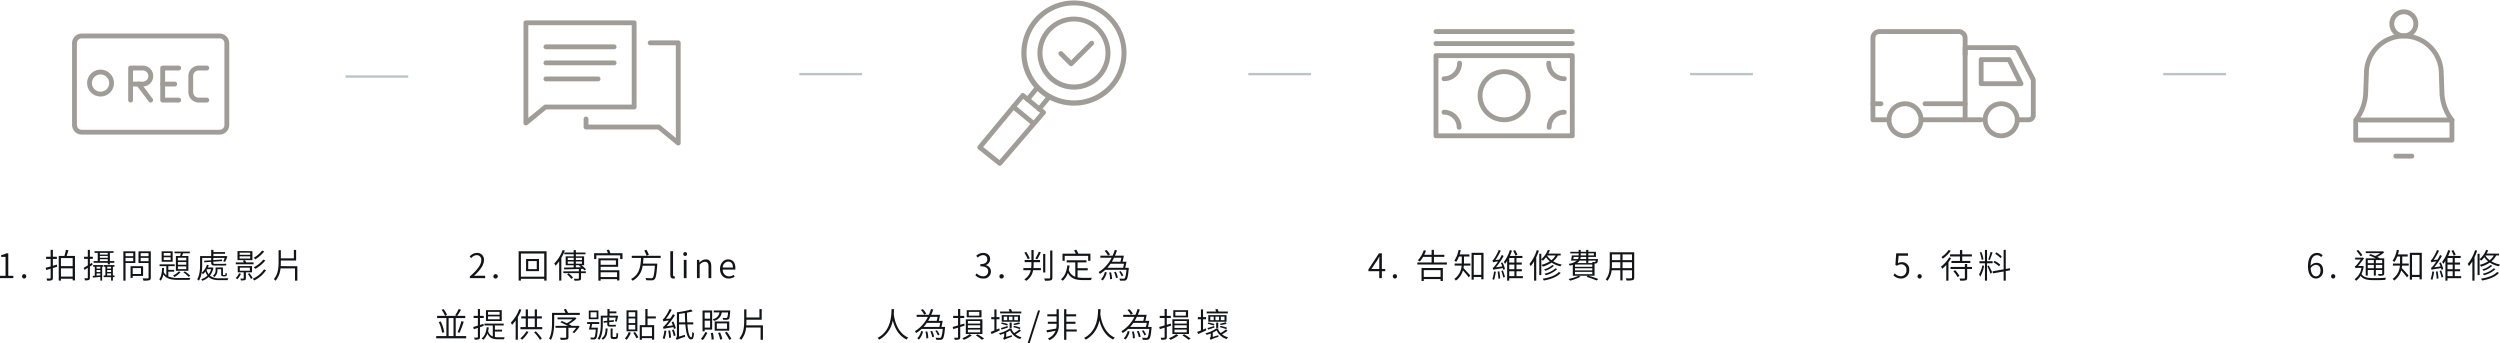 <svg xmlns="http://www.w3.org/2000/svg" xmlns:xlink="http://www.w3.org/1999/xlink" width="1035.62" height="142.195" viewBox="0 0 1035.62 142.195"><defs><clipPath id="a"><rect width="65.603" height="42.352" fill="none" stroke="#a09c97" stroke-width="2"/></clipPath><clipPath id="b"><rect width="65.603" height="52.317" fill="none" stroke="#a09c97" stroke-width="2"/></clipPath><clipPath id="c"><rect width="62.282" height="68.925" fill="none" stroke="#a09c97" stroke-width="2"/></clipPath><clipPath id="d"><rect width="58.96" height="45.673" fill="none" stroke="#a09c97" stroke-width="2"/></clipPath><clipPath id="e"><rect width="68.925" height="45.673" fill="none" stroke="#a09c97" stroke-width="2"/></clipPath><clipPath id="f"><rect width="42.352" height="62.282" fill="none" stroke="#a09c97" stroke-width="2"/></clipPath></defs><g transform="translate(-430.392 -3444.797)"><path d="M61.674,16.182a2.94,2.94,0,0,0,3.22-2.912,2.656,2.656,0,0,0-2.184-2.618V10.6A2.538,2.538,0,0,0,64.544,8.1c0-1.61-1.232-2.534-2.912-2.534a4.1,4.1,0,0,0-2.828,1.2l.63.742A3.118,3.118,0,0,1,61.59,6.494a1.644,1.644,0,0,1,1.792,1.694c0,1.148-.742,2.03-2.884,2.03v.9c2.38,0,3.248.854,3.248,2.114a1.964,1.964,0,0,1-2.142,2,3.449,3.449,0,0,1-2.59-1.19l-.588.742A4.2,4.2,0,0,0,61.674,16.182Zm7.574,0a.912.912,0,1,0-.854-.9A.862.862,0,0,0,69.248,16.182ZM84.718,5.066a16.986,16.986,0,0,1-1.456,2.8,5.849,5.849,0,0,1,.784.392,26.044,26.044,0,0,0,1.512-2.94ZM80.966,7.8a21.851,21.851,0,0,0-1.47-2.66l-.77.294a21.628,21.628,0,0,1,1.428,2.73Zm1.61,1.6h2.66V8.51h-2.66V4.366h-.924V8.51h-2.8v.882h2.8v.574a14.265,14.265,0,0,1-.112,1.89H78.32v.868h3.066a5.776,5.776,0,0,1-2.66,3.766,4.026,4.026,0,0,1,.714.658,6.287,6.287,0,0,0,2.912-4.424h3.22v-.868h-3.08a16.923,16.923,0,0,0,.084-1.89Zm4.83-3.4h-.9v7.672h.9Zm2.016-1.414V15.8c0,.252-.112.336-.364.35s-1.134.014-2.128-.014a5.416,5.416,0,0,1,.336.938,8.583,8.583,0,0,0,2.478-.168c.406-.168.6-.448.6-1.106V4.576Zm6.02,2.212h9.716V8.846h.938V5.892h-5.012a10.937,10.937,0,0,0-.84-1.666l-.91.252a10.9,10.9,0,0,1,.686,1.414H94.532V8.846h.91Zm5.334,5.978h4.214v-.882h-4.214V9.5h3.682v-.9h-8.19v.9h3.556v5.95a4.326,4.326,0,0,1-2.688-2.8c.126-.574.252-1.19.336-1.834l-.938-.1c-.308,2.534-1.078,4.536-2.646,5.754a4.876,4.876,0,0,1,.756.63,7.514,7.514,0,0,0,2.114-3.262c1.274,2.478,3.416,2.982,6.384,2.982h3.206a2.934,2.934,0,0,1,.35-.938c-.63.014-3.052.014-3.514.014a11.9,11.9,0,0,1-2.408-.2Zm13.44-6.538a9.233,9.233,0,0,0-1.442-1.876l-.8.336a9.091,9.091,0,0,1,1.4,1.946Zm-3.01,10.724a7.781,7.781,0,0,0,1.666-3.3l-.77-.252a6.892,6.892,0,0,1-1.624,3.08Zm2.646-3.262a9.233,9.233,0,0,1,.378,2.786l.812-.126a10.265,10.265,0,0,0-.42-2.772Zm2.044-.14a10.712,10.712,0,0,1,.8,2.436l.77-.21a10.037,10.037,0,0,0-.84-2.394Zm3.024-5.992c-.112.574-.252,1.176-.378,1.652h-3.556c.322-.532.63-1.092.9-1.652ZM113.1,11.73a17.227,17.227,0,0,0,1.344-1.68H120c-.112.588-.238,1.19-.364,1.68Zm7.406,0c.182-.728.378-1.708.532-2.52H119.41c.182-.728.378-1.694.546-2.506h-3.682a21.542,21.542,0,0,0,.826-2.17l-.91-.238a19.2,19.2,0,0,1-.9,2.408h-5.068v.854h4.662a14.306,14.306,0,0,1-5.39,5.936,4.635,4.635,0,0,1,.518.77,13.816,13.816,0,0,0,2.254-1.708h8.764c-.224,2.324-.49,3.262-.784,3.57a.7.7,0,0,1-.518.126c-.266,0-.952,0-1.68-.07a2.192,2.192,0,0,1,.28.854,15.536,15.536,0,0,0,1.75.028,1.288,1.288,0,0,0,.924-.364c.434-.448.7-1.61.966-4.564.014-.126.028-.406.028-.406Zm-.784,3.206a7.976,7.976,0,0,0-1.106-1.834l-.644.252a9.06,9.06,0,0,1,1.064,1.89ZM23.706,28.852c-.042,2.1,0,9.016-5.824,11.928a3.213,3.213,0,0,1,.728.714,11.2,11.2,0,0,0,5.614-7.98c.672,2.632,2.142,6.244,5.74,7.938a2.947,2.947,0,0,1,.672-.784c-4.942-2.212-5.8-8.176-6.006-9.8.07-.826.084-1.526.1-2.016ZM38.1,30.728a9.232,9.232,0,0,0-1.442-1.876l-.8.336a9.09,9.09,0,0,1,1.4,1.946Zm-3.01,10.724a7.781,7.781,0,0,0,1.666-3.3l-.77-.252a6.892,6.892,0,0,1-1.624,3.08Zm2.646-3.262a9.233,9.233,0,0,1,.378,2.786l.812-.126a10.264,10.264,0,0,0-.42-2.772Zm2.044-.14a10.712,10.712,0,0,1,.8,2.436l.77-.21a10.038,10.038,0,0,0-.84-2.394ZM42.8,32.058c-.112.574-.252,1.176-.378,1.652H38.868c.322-.532.63-1.092.9-1.652ZM36.978,36.23a17.228,17.228,0,0,0,1.344-1.68H43.88c-.112.588-.238,1.19-.364,1.68Zm7.406,0c.182-.728.378-1.708.532-2.52H43.292c.182-.728.378-1.694.546-2.506H40.156a21.539,21.539,0,0,0,.826-2.17l-.91-.238a19.2,19.2,0,0,1-.9,2.408H34.108v.854H38.77a14.306,14.306,0,0,1-5.39,5.936,4.635,4.635,0,0,1,.518.77,13.816,13.816,0,0,0,2.254-1.708h8.764c-.224,2.324-.49,3.262-.784,3.57a.7.7,0,0,1-.518.126c-.266,0-.952,0-1.68-.07a2.192,2.192,0,0,1,.28.854,15.536,15.536,0,0,0,1.75.028,1.288,1.288,0,0,0,.924-.364c.434-.448.7-1.61.966-4.564.014-.126.028-.406.028-.406ZM43.6,39.436A7.976,7.976,0,0,0,42.494,37.6l-.644.252a9.06,9.06,0,0,1,1.064,1.89Zm16.478-7.882H55.71V30h4.368Zm.91-2.254H54.856v2.954h6.132Zm-.56,5.558H55.346V33.78h5.082Zm0,1.792H55.346V35.544h5.082Zm0,1.806H55.346v-1.12h5.082Zm.924-5.39H54.478v6.1h6.874ZM53.96,35.7l-.126-.868-1.666.5V32.52H53.82v-.868H52.168V28.81h-.91v2.842h-2.03v.868h2.03V35.6c-.84.252-1.624.476-2.24.63l.28.91c.574-.182,1.246-.392,1.96-.6v3.906c0,.2-.084.252-.252.266s-.756,0-1.414-.014a3.775,3.775,0,0,1,.294.84,5.306,5.306,0,0,0,1.82-.154c.336-.154.462-.406.462-.952V36.258Zm2.1,3.514a9.722,9.722,0,0,1-3.038,1.666,7.013,7.013,0,0,1,.63.686,11.932,11.932,0,0,0,3.262-1.834Zm2.576.546a16.88,16.88,0,0,1,2.52,1.792l.9-.49a18.448,18.448,0,0,0-2.73-1.806Zm18.816-9.912H73.6a4.507,4.507,0,0,0-.476-1.064l-.882.168a6.264,6.264,0,0,1,.35.9H68.688v.77h8.764ZM76.066,33.43H74.54V31.988h1.526Zm-2.24,0h-1.5V31.988h1.5Zm-2.212,0H70.186V31.988h1.428Zm5.306-2.086H69.36v2.73h7.56Zm-3.444,5.292v-2.2h-.854v2.2Zm-4.172.7c.784-.252,1.708-.56,2.618-.868l-.126-.63c-1.036.336-2.044.644-2.772.84Zm-.2-2.422c.84.2,1.946.532,2.534.728l.238-.616a20.5,20.5,0,0,0-2.52-.644Zm5.32.518a12.3,12.3,0,0,0,2.492-.5l-.308-.644a23.217,23.217,0,0,1-2.408.63ZM77.1,36.538a21,21,0,0,0-2.646-.77l-.322.546a20.349,20.349,0,0,1,2.674.84Zm-8.764.294-1.148.49v-4.27h1.246V32.17H67.19V28.964h-.882V32.17H65.02v.882h1.288v4.62c-.574.252-1.092.462-1.526.616l.364.882c.994-.434,2.226-.98,3.388-1.526Zm8.344.42A17.471,17.471,0,0,1,74.5,38.764a5.513,5.513,0,0,1-1.064-1.54l.252-.21-.966-.21a11.927,11.927,0,0,1-4.564,2.044,3.035,3.035,0,0,1,.546.658c.6-.182,1.162-.378,1.68-.574v.952a1.1,1.1,0,0,1-.448.966,3.654,3.654,0,0,1,.392.728,16.165,16.165,0,0,1,3.248-1.232,5.376,5.376,0,0,1-.042-.7l-2.324.714V38.568a10.278,10.278,0,0,0,1.61-.9,6.633,6.633,0,0,0,4.172,3.584,3.207,3.207,0,0,1,.56-.756,6.2,6.2,0,0,1-2.492-1.218A16.459,16.459,0,0,0,77.312,37.8Zm3.388,5.74h.84l4.326-13.58H84.4Zm12-12.012H88.246v.868h3.822v2.226H88.456v.868h3.612v.434a7.342,7.342,0,0,1-.168,1.54c-1.512.266-2.968.518-3.99.672l.2.91c.994-.182,2.254-.42,3.542-.686a5.566,5.566,0,0,1-3.192,3.206,3.435,3.435,0,0,1,.658.7,6.5,6.5,0,0,0,3.878-6.342v-6.5h-.924Zm8.358,6.286h-4.3V34.942h3.78v-.854h-3.78V31.862h4.06V30.98h-4.06v-2.1H95.2V41.564h.924V38.148h4.3Zm8.848-8.414c-.042,2.1,0,9.016-5.824,11.928a3.213,3.213,0,0,1,.728.714,11.2,11.2,0,0,0,5.614-7.98c.672,2.632,2.142,6.244,5.74,7.938a2.947,2.947,0,0,1,.672-.784c-4.942-2.212-5.8-8.176-6.006-9.8.07-.826.084-1.526.1-2.016Zm14.392,1.876a9.233,9.233,0,0,0-1.442-1.876l-.8.336a9.091,9.091,0,0,1,1.4,1.946Zm-3.01,10.724a7.781,7.781,0,0,0,1.666-3.3l-.77-.252a6.892,6.892,0,0,1-1.624,3.08ZM123.3,38.19a9.233,9.233,0,0,1,.378,2.786l.812-.126a10.265,10.265,0,0,0-.42-2.772Zm2.044-.14a10.712,10.712,0,0,1,.8,2.436l.77-.21a10.037,10.037,0,0,0-.84-2.394Zm3.024-5.992c-.112.574-.252,1.176-.378,1.652h-3.556c.322-.532.63-1.092.9-1.652Zm-5.824,4.172a17.227,17.227,0,0,0,1.344-1.68h5.558c-.112.588-.238,1.19-.364,1.68Zm7.406,0c.182-.728.378-1.708.532-2.52H128.86c.182-.728.378-1.694.546-2.506h-3.682a21.542,21.542,0,0,0,.826-2.17l-.91-.238a19.2,19.2,0,0,1-.9,2.408h-5.068v.854h4.662a14.306,14.306,0,0,1-5.39,5.936,4.635,4.635,0,0,1,.518.77,13.816,13.816,0,0,0,2.254-1.708h8.764c-.224,2.324-.49,3.262-.784,3.57a.7.7,0,0,1-.518.126c-.266,0-.952,0-1.68-.07a2.192,2.192,0,0,1,.28.854,15.536,15.536,0,0,0,1.75.028,1.288,1.288,0,0,0,.924-.364c.434-.448.7-1.61.966-4.564.014-.126.028-.406.028-.406Zm-.784,3.206a7.976,7.976,0,0,0-1.106-1.834l-.644.252a9.059,9.059,0,0,1,1.064,1.89Zm16.478-7.882h-4.368V30h4.368Zm.91-2.254h-6.132v2.954h6.132ZM146,34.858h-5.082V33.78H146Zm0,1.792h-5.082V35.544H146Zm0,1.806h-5.082v-1.12H146Zm.924-5.39h-6.874v6.1h6.874ZM139.528,35.7l-.126-.868-1.666.5V32.52h1.652v-.868h-1.652V28.81h-.91v2.842H134.8v.868h2.03V35.6c-.84.252-1.624.476-2.24.63l.28.91c.574-.182,1.246-.392,1.96-.6v3.906c0,.2-.084.252-.252.266s-.756,0-1.414-.014a3.775,3.775,0,0,1,.294.84,5.306,5.306,0,0,0,1.82-.154c.336-.154.462-.406.462-.952V36.258Zm2.1,3.514a9.722,9.722,0,0,1-3.038,1.666,7.012,7.012,0,0,1,.63.686,11.932,11.932,0,0,0,3.262-1.834Zm2.576.546a16.88,16.88,0,0,1,2.52,1.792l.9-.49a18.449,18.449,0,0,0-2.73-1.806Zm18.816-9.912h-3.85a4.507,4.507,0,0,0-.476-1.064l-.882.168a6.263,6.263,0,0,1,.35.9h-3.906v.77h8.764Zm-1.386,3.584h-1.526V31.988h1.526Zm-2.24,0h-1.5V31.988h1.5Zm-2.212,0h-1.428V31.988h1.428Zm5.306-2.086h-7.56v2.73h7.56Zm-3.444,5.292v-2.2h-.854v2.2Zm-4.172.7c.784-.252,1.708-.56,2.618-.868l-.126-.63c-1.036.336-2.044.644-2.772.84Zm-.2-2.422c.84.2,1.946.532,2.534.728l.238-.616a20.5,20.5,0,0,0-2.52-.644Zm5.32.518a12.3,12.3,0,0,0,2.492-.5l-.308-.644a23.218,23.218,0,0,1-2.408.63Zm2.674,1.106a21,21,0,0,0-2.646-.77l-.322.546a20.349,20.349,0,0,1,2.674.84Zm-8.764.294-1.148.49v-4.27H154V32.17h-1.246V28.964h-.882V32.17h-1.288v.882h1.288v4.62c-.574.252-1.092.462-1.526.616l.364.882c.994-.434,2.226-.98,3.388-1.526Zm8.344.42a17.471,17.471,0,0,1-2.184,1.512A5.513,5.513,0,0,1,159,37.224l.252-.21-.966-.21a11.927,11.927,0,0,1-4.564,2.044,3.035,3.035,0,0,1,.546.658c.6-.182,1.162-.378,1.68-.574v.952a1.1,1.1,0,0,1-.448.966,3.652,3.652,0,0,1,.392.728,16.166,16.166,0,0,1,3.248-1.232,5.376,5.376,0,0,1-.042-.7l-2.324.714V38.568a10.277,10.277,0,0,0,1.61-.9,6.633,6.633,0,0,0,4.172,3.584,3.207,3.207,0,0,1,.56-.756,6.2,6.2,0,0,1-2.492-1.218A16.46,16.46,0,0,0,162.88,37.8Z" transform="translate(776 3544)" fill="#131417"/><path d="M-62.608,0h5.516V-.952h-2.086v-9.3h-.868a5.878,5.878,0,0,1-2.072.7v.742h1.806V-.952h-2.3Zm10,.182a.862.862,0,0,0,.868-.9.869.869,0,0,0-.868-.924.867.867,0,0,0-.854.924A.859.859,0,0,0-52.612.182Zm13.566-5.768L-40.7-5.11V-7.938h1.638v-.91H-40.7V-11.69h-.938v2.842h-1.876v.91h1.876V-4.83c-.784.224-1.5.406-2.072.546l.252.952,1.82-.546V-.1c0,.21-.084.266-.28.28-.168.014-.756.014-1.442,0a3.739,3.739,0,0,1,.294.868A4.772,4.772,0,0,0-41.188.882c.35-.154.49-.406.49-.966V-4.158l1.764-.546Zm1.68,4.956V-4.06h4.858V-.63ZM-32.508-8.3v3.346h-4.858V-8.3ZM-35-9.184c.238-.7.532-1.582.756-2.366l-1.064-.126a22.276,22.276,0,0,1-.616,2.492h-2.352V1.036h.91V.252h4.858V.938h.952V-9.184ZM-21.238-7.07v-.77h3.276v.77Zm3.276-3.388v.714h-3.276v-.714ZM-21.238-9.17h3.276v.756h-3.276Zm3.276,3.458h.882v-.63h1.82V-7.07h-1.82v-3.388h1.5v-.686H-23.45v.686h1.33V-7.07h-1.708v.728h5.866Zm-6.538-.63c-.294.2-.574.364-.868.546V-7.98h1.218v-.868h-1.218V-11.69h-.868v2.842H-27.79v.868h1.554v2.716c-.644.392-1.232.742-1.694.994l.336.868,1.358-.854v4.1c0,.182-.07.238-.238.238-.14,0-.644,0-1.2-.014a3.223,3.223,0,0,1,.266.868A4.078,4.078,0,0,0-25.8.77c.308-.168.434-.406.434-.924V-4.788c.364-.252.756-.49,1.12-.728Zm3.458,2.408H-22.6V-4.7h1.554Zm-1.554,2.9v-.882h1.554v.77Zm1.554-1.47H-22.6v-.84h1.554ZM-24.01-4.7h.672V-.98l-.882.056.1.728c.9-.1,1.96-.2,3.08-.308v1.54h.742V-4.7h.5v-.7H-24.01Zm5.8,3.612v-.854h1.624v.854ZM-16.59-4.7v.77h-1.624V-4.7ZM-18.214-3.36h1.624v.826h-1.624Zm3.038,2.268h-.672V-4.7h.658v-.7h-4.368v.7h.6v3.612h-.714v.7h3.08V1.036h.742V-.392h.672Zm7.756-9.24v1.26H-10.6v-1.26ZM-10.6-7V-8.372H-7.42V-7Zm4.06.756v-4.844h-4.97V1.064h.91V-6.244Zm2.338,2.1v2.436H-7.644V-4.144ZM-3.332-.91V-4.942H-8.526V-.07h.882V-.91ZM-4.34-7V-8.372h3.276V-7Zm3.276-3.332v1.26H-4.34v-1.26Zm.924-.756h-5.1v4.844h4.172V-.252c0,.28-.1.35-.35.364S-2.59.14-3.528.1a4.3,4.3,0,0,1,.336.952A9.514,9.514,0,0,0-.728.882C-.308.714-.14.406-.14-.238Zm14.7,3.766H11.088V-8.428H14.56Zm0,1.792H11.088V-6.65H14.56Zm0,1.806H11.088V-4.858H14.56ZM10.248-9.142v6.118h5.18V-9.142H12.8c.126-.35.266-.742.406-1.134h2.814v-.714H9.688v.714h2.646c-.1.378-.21.784-.336,1.134Zm3.094,6.748a11.326,11.326,0,0,1,2.17,1.876l.672-.448a10.57,10.57,0,0,0-2.2-1.792ZM11.41-2.758A7.223,7.223,0,0,1,9.072-1.05a5.191,5.191,0,0,1,.63.6,9.658,9.658,0,0,0,2.506-2.058ZM8.064-9.3H5.208V-10.4H8.064Zm0,1.82H5.208V-8.624H8.064ZM8.918-11.1H4.354v4.326H8.918ZM7.126-2.674H9.534V-3.4H7.126V-4.97H9.772v-.742H3.5v.742H6.3v3.808A3.83,3.83,0,0,1,5.208-2.534q.084-.819.126-1.638h-.8C4.466-2.45,4.214-.518,3.36.49a3.535,3.535,0,0,1,.616.588,5.718,5.718,0,0,0,1.064-2.6C6.328.392,8.47.742,11.564.742h4.354a2.8,2.8,0,0,1,.35-.812c-.756.028-4.116.028-4.7.028a11.372,11.372,0,0,1-4.438-.63ZM24.892-3.7a6.523,6.523,0,0,1-1.064,2.114,5.565,5.565,0,0,1-.868-1.806c.056-.1.112-.21.168-.308Zm.448-.728-.154.028h-1.68a9.583,9.583,0,0,0,.364-.952l-.756-.182A7.26,7.26,0,0,1,20.9-2.184a20.886,20.886,0,0,0,.252-3.472v-2.7h3.724v.966l-2.912.2.042.658,2.87-.2v.322c0,.854.266,1.2,1.358,1.2H29.75a8.955,8.955,0,0,0,1.4-.07c-.028-.2-.056-.462-.084-.7a10.3,10.3,0,0,1-1.4.084H26.32c-.476,0-.56-.126-.56-.518V-6.8l3.654-.252L29.372-7.7l-3.612.252v-.91h4.69a8.576,8.576,0,0,1-.588,1.372l.784.252A16.1,16.1,0,0,0,31.6-8.96l-.644-.2-.154.042h-5v-.952h4.816v-.714H25.8v-.91h-.924v2.576H20.272v3.458c0,1.82-.112,4.368-1.2,6.174a3.483,3.483,0,0,1,.728.56,8.9,8.9,0,0,0,1.092-3.262,5.752,5.752,0,0,1,.588.56,6.843,6.843,0,0,0,.994-1.092,7.515,7.515,0,0,0,.854,1.68,6.388,6.388,0,0,1-2.6,1.5,2.287,2.287,0,0,1,.448.658,7.122,7.122,0,0,0,2.66-1.582C24.948.588,26.474.854,28.406.854h3.276a2.774,2.774,0,0,1,.308-.8C31.444.07,28.84.07,28.434.07a6.025,6.025,0,0,1-4.088-1.092A7.566,7.566,0,0,0,25.8-4.27ZM30.674-.742c.476,0,.686-.266.742-1.176a1.851,1.851,0,0,1-.588-.238c-.042.742-.1.882-.266.882h-.588c-.2,0-.224-.028-.224-.308V-4.41H26.7v1.12a2.645,2.645,0,0,1-1.12,2.3,3.112,3.112,0,0,1,.574.56,3.353,3.353,0,0,0,1.316-2.828v-.42h1.54v2.1c0,.658.2.84.854.84ZM45.976-11.4a12.013,12.013,0,0,1-3.5,2.982,3.8,3.8,0,0,1,.686.644,14.12,14.12,0,0,0,3.682-3.276Zm.476,3.738A11.978,11.978,0,0,1,42.49-4.48a3.2,3.2,0,0,1,.658.644,13.971,13.971,0,0,0,4.158-3.458ZM41.034-9.646H36.652v-.9h4.382Zm0,1.54H36.652v-.91h4.382Zm.924-3.08H35.77v3.738h6.188Zm.476,4.676h-3.08a6.013,6.013,0,0,0-.5-.882l-.84.21c.112.2.238.434.35.672H35.07v.77h7.364Zm-6.02,4.494A5.909,5.909,0,0,1,35.028-.028a6.745,6.745,0,0,1,.658.518,7.845,7.845,0,0,0,1.526-2.282Zm.322-2.3h4.158v1.26H36.736ZM41.8-2.38v-2.6H35.868v2.6h2.478V.014c0,.126-.028.182-.2.182-.14.014-.616.014-1.218,0a3.184,3.184,0,0,1,.28.77,4.77,4.77,0,0,0,1.624-.14c.336-.126.42-.336.42-.8V-2.38Zm-1.736.658A12.926,12.926,0,0,1,41.342.336l.714-.392a12.443,12.443,0,0,0-1.344-1.988ZM46.746-3.6A10.993,10.993,0,0,1,42.056.28a4.343,4.343,0,0,1,.644.7,12.083,12.083,0,0,0,4.9-4.256Zm6.93-1.344c.042-.63.056-1.26.056-1.89v-.434H60.06v-4.41h-.938V-8.19h-5.39v-3.374h-.938v4.732c0,2.548-.2,5.194-1.974,7.252a3.253,3.253,0,0,1,.7.686,9.02,9.02,0,0,0,2.072-5.124H59.6V1.064h.966V-4.942Z" transform="translate(493 3560)" fill="#131417"/><path d="M26.022,16h6.342v-.98h-2.94c-.518,0-1.134.028-1.68.084,2.506-2.352,4.13-4.466,4.13-6.538a2.765,2.765,0,0,0-2.94-3,3.893,3.893,0,0,0-2.982,1.5l.672.644a3,3,0,0,1,2.184-1.218,1.87,1.87,0,0,1,1.946,2.114c0,1.778-1.456,3.85-4.732,6.706Zm10.612.182a.912.912,0,1,0-.854-.9A.862.862,0,0,0,36.634,16.182Zm17.108-3.906H50.2V8.93h3.542ZM49.318,8.1v5.012h5.348V8.1Zm-2.142,7.308V5.822h9.66v9.59ZM46.238,4.884V17.036h.938v-.742h9.66v.742h.98V4.884Zm18.256-.532A15.81,15.81,0,0,1,60.98,9.966a4.657,4.657,0,0,1,.546.9,14.567,14.567,0,0,0,1.5-1.848v8.008h.9V7.614A19.807,19.807,0,0,0,65.362,4.6ZM66.3,14.446a11.143,11.143,0,0,1,1.75,1.876l.728-.5A11.014,11.014,0,0,0,66.972,14Zm3.64-3.78h1.54l-.224.126c.294.21.588.462.882.7l-2.2.056Zm-3.346-.616V9.1h2.45v.952Zm0-2.464h2.45V8.51h-2.45Zm5.866,0V8.51H69.94V7.586Zm0,2.464H69.94V9.1h2.52Zm-.378,2.128.784-.028a6.287,6.287,0,0,1,.616.658l.672-.448a12.793,12.793,0,0,0-1.932-1.694h1.134V6.97H69.94V6.13h3.99V5.4H69.94V4.408h-.9V5.4H65.152V6.13h3.892v.84H65.726v3.7h3.318v.9c-1.526.028-2.926.042-4,.056l.084.77c1.624-.028,3.808-.1,6.062-.182v.98H64.76v.756h6.426v2.086c0,.182-.056.224-.28.224-.224.028-.938.028-1.834,0a3.268,3.268,0,0,1,.294.8,8.514,8.514,0,0,0,2.184-.126c.42-.126.532-.364.532-.882v-2.1h2v-.756h-2Zm14.938,1.4v2H80.2v-2ZM86.53,8.65V10.5H80.2V8.65ZM80.2,11.324h7.252v-3.5h-8.19V17.05H80.2v-.63H87.02v.56h.952V12.752H80.2Zm4.046-5.642a9.108,9.108,0,0,0-.616-1.442l-.924.21a9.472,9.472,0,0,1,.5,1.232H77.5V8.118h.924V6.564h9.87V8.118h.966V5.682Zm15.932.644a15.3,15.3,0,0,0-.994-2.086l-.9.35a17.388,17.388,0,0,1,.98,2.142Zm4.9,1.33v-.9H93.1v.9h3.836c-.168,3.234-.532,6.916-4.158,8.708a2.76,2.76,0,0,1,.672.728A8.052,8.052,0,0,0,97.6,10.876h5.082c-.252,3.276-.518,4.648-.924,5.012a.924.924,0,0,1-.658.168c-.364,0-1.344-.014-2.338-.1a2.1,2.1,0,0,1,.322.9,20.3,20.3,0,0,0,2.324.056,1.455,1.455,0,0,0,1.134-.448c.56-.546.826-2.044,1.12-6.02.014-.14.028-.462.028-.462h-5.95c.1-.784.168-1.554.21-2.324Zm5.222,8.526a2.1,2.1,0,0,0,.686-.1l-.168-.882a1.118,1.118,0,0,1-.266.028c-.2,0-.35-.154-.35-.532V4.856H109.07v9.758C109.07,15.622,109.434,16.182,110.3,16.182ZM114.656,16h1.134V8.44h-1.134Zm.574-9.184a.753.753,0,0,0,.784-.8.791.791,0,0,0-1.582,0A.75.75,0,0,0,115.23,6.816ZM120.1,16h1.134V10.47a2.984,2.984,0,0,1,2.156-1.232c1.05,0,1.5.644,1.5,2.1V16h1.148V11.2c0-1.932-.728-2.954-2.31-2.954a3.662,3.662,0,0,0-2.548,1.3h-.042l-.112-1.106H120.1Zm13.146.182a4.413,4.413,0,0,0,2.478-.77l-.42-.756a3.332,3.332,0,0,1-1.918.616,2.613,2.613,0,0,1-2.59-2.8h5.166a3.313,3.313,0,0,0,.056-.686c0-2.184-1.092-3.542-2.982-3.542-1.736,0-3.374,1.526-3.374,3.976C129.664,14.712,131.26,16.182,133.248,16.182Zm-2.464-4.55a2.432,2.432,0,0,1,2.268-2.464c1.232,0,1.96.854,1.96,2.464ZM16.572,31.232a9.672,9.672,0,0,0-1.428-2.408l-.812.322a10.207,10.207,0,0,1,1.4,2.478Zm.658,1.316h2.03V40H17.23ZM20.17,40V32.548h3.948v-.9H20.786a23.313,23.313,0,0,0,1.582-2.534l-.98-.308a16.732,16.732,0,0,1-1.442,2.59l.658.252H12.47v.9h3.836V40H12.092v.938H24.5V40Zm-7.028-5.81a15.286,15.286,0,0,1,1.372,4.438l.9-.224a15.575,15.575,0,0,0-1.442-4.438Zm8.624,4.466a45.8,45.8,0,0,0,1.722-4.578l-.966-.252a30.659,30.659,0,0,1-1.582,4.564Zm16.59-7.476h-4.8V30h4.8Zm0,1.876h-4.8v-1.2h4.8Zm.882-3.78H32.7v4.494h6.538Zm-7.574,5.67-1.442.462V32.52H31.79v-.868H30.222V28.824h-.868v2.828H27.59v.868h1.764v3.164c-.728.224-1.4.42-1.932.588l.252.9c.5-.168,1.078-.336,1.68-.546v3.752c0,.2-.07.252-.252.252-.154.014-.714.014-1.33,0a3.717,3.717,0,0,1,.266.854,4.344,4.344,0,0,0,1.736-.168c.322-.154.448-.392.448-.938V36.328c.518-.182,1.036-.35,1.554-.532ZM36.4,38.12H39.35v-.77H36.4V35.628h3.64v-.784H32.084v.784h3.444v4.564A3.293,3.293,0,0,1,33.6,37.924a14.793,14.793,0,0,0,.266-1.484l-.854-.112c-.224,2.1-.854,3.682-2.114,4.676a5.577,5.577,0,0,1,.7.56A6.326,6.326,0,0,0,33.3,38.932c.9,2,2.38,2.408,4.452,2.408H40.19a2.479,2.479,0,0,1,.28-.84c-.462.014-2.366.014-2.688.014a8.73,8.73,0,0,1-1.386-.1ZM46.5,28.838a15.81,15.81,0,0,1-3.514,5.614,4.667,4.667,0,0,1,.532.91,16.21,16.21,0,0,0,1.484-1.806v7.98h.91V32.142A22.4,22.4,0,0,0,47.372,29.1Zm2.954,9.184a10.18,10.18,0,0,1-2.534,2.926,3.923,3.923,0,0,1,.742.588,13.143,13.143,0,0,0,2.66-3.262Zm3.178.448a16.214,16.214,0,0,1,2.436,3.108l.784-.518a16.838,16.838,0,0,0-2.506-3.01Zm-2.548-5.74h2.828v3.542H50.088Zm3.738,3.542V32.73h2.03v-.9h-2.03v-2.87h-.91v2.87H50.088v-2.87h-.91v2.87H47.33v.9h1.848v3.542h-2.2v.91h9.044v-.91Zm16.87-.49h-2.66l.1-.112c-.294-.182-.7-.378-1.12-.588A14.248,14.248,0,0,0,70.22,32.7l-.6-.448-.21.042H62.352v.784h6.23a12.353,12.353,0,0,1-2.394,1.61c-.714-.336-1.456-.672-2.1-.938l-.546.546c.966.434,2.142,1.008,3.066,1.484h-5.1v.812h4.424V40.43c0,.21-.056.266-.322.28s-1.2.028-2.268-.014a3.572,3.572,0,0,1,.336.882,11.511,11.511,0,0,0,2.562-.14c.476-.154.63-.406.63-.994v-3.85H70.08a15.168,15.168,0,0,1-1.554,1.82l.742.378a24.625,24.625,0,0,0,2.268-2.772l-.658-.294Zm-4-5.39c-.21-.462-.56-1.134-.868-1.652l-.868.266c.21.42.476.952.672,1.386H60.07v3.864c0,2.016-.112,4.83-1.232,6.832a3.379,3.379,0,0,1,.77.518c1.176-2.1,1.358-5.208,1.358-7.35v-3H71.578v-.868Zm11.844,1.932H76.03V30.14h2.506Zm.756-2.9H75.3v3.612h3.99Zm-2.926,7.112c.1-.462.21-1.008.322-1.512h2.94V34.2h-5v.826h1.246c-.154.784-.35,1.666-.532,2.268H78.2c-.182,2.142-.35,3-.6,3.22a.464.464,0,0,1-.434.14c-.21,0-.714,0-1.274-.056a1.8,1.8,0,0,1,.224.784,12.119,12.119,0,0,0,1.372.028,1.011,1.011,0,0,0,.784-.35c.364-.364.56-1.414.77-4.144.014-.112.028-.378.028-.378ZM81.1,32.352h5.376a13.408,13.408,0,0,1-.336,1.526l.714.182c.182-.6.42-1.554.6-2.366l-.574-.154-.154.028H83.9v-.98H86.74V29.8H83.9V28.8h-.882v2.772H80.258V35.11c0,1.806-.126,4.214-1.288,5.964a2.526,2.526,0,0,1,.7.518C80.9,39.73,81.1,37.028,81.1,35.124Zm1.176,4.522c-.084,1.946-.364,3.29-1.694,4.046a2.54,2.54,0,0,1,.546.616c1.5-.91,1.862-2.45,1.96-4.662Zm1.792-1.5c-.28,0-.322-.112-.322-.476v-.63l1.974-.2-.07-.672-1.9.182v-1.12h-.812v1.2l-1.54.168.084.672,1.456-.154v.532c0,.854.2,1.2,1.022,1.2H85.69a3.659,3.659,0,0,0,.868-.07c-.028-.21-.056-.476-.084-.7a5,5,0,0,1-.826.056ZM85.578,40.4a.638.638,0,0,1-.308-.056c-.1-.042-.112-.14-.112-.238V36.874h-.812v3.192c0,.6.056.8.28.966a1.22,1.22,0,0,0,.8.21h.756a1.985,1.985,0,0,0,.728-.126.858.858,0,0,0,.406-.518,8.922,8.922,0,0,0,.14-1.6,1.7,1.7,0,0,1-.7-.378,10.145,10.145,0,0,1-.07,1.414.431.431,0,0,1-.182.308,1.011,1.011,0,0,1-.392.056Zm8.96-8.414H91.78V30.126h2.758Zm0,2.632H91.78V32.73h2.758Zm0,2.66H91.78V35.362h2.758Zm.882-7.938H90.926v8.694H95.42Zm-3.612,9.03a6.887,6.887,0,0,1-1.582,2.646,4.294,4.294,0,0,1,.728.546A8.934,8.934,0,0,0,92.69,38.6Zm1.89.322a10.494,10.494,0,0,1,1.33,2.254l.8-.406a10.582,10.582,0,0,0-1.386-2.184Zm7.77,1.344H97.282v-3.71h4.186Zm1.6-7.322v-.854h-3.43V28.81H98.71v6.678H96.4V41.55h.882v-.672h4.186v.616h.91V35.488H99.634V32.716Zm8.288,4.06A18.654,18.654,0,0,0,110.33,34l-.728.238c.168.42.364.9.518,1.344l-2.576.364a29.885,29.885,0,0,0,3.43-4.564l-.8-.462a20.233,20.233,0,0,1-1.148,1.834l-1.778.168a22.868,22.868,0,0,0,2.38-3.78l-.854-.378a21.2,21.2,0,0,1-2.03,3.57c-.322.406-.588.7-.812.756a8.834,8.834,0,0,1,.28.868,8.228,8.228,0,0,1,2.24-.378,19.694,19.694,0,0,1-1.358,1.708c-.448.5-.8.868-1.078.91.1.238.238.686.294.868.28-.14.686-.224,4.06-.756.084.294.154.532.21.756Zm-4.746.938a15.766,15.766,0,0,1-.686,3.248,3.352,3.352,0,0,1,.77.28,20.516,20.516,0,0,0,.742-3.388Zm1.61.07a24.366,24.366,0,0,1,.35,3l.8-.168a28.008,28.008,0,0,0-.392-2.968Zm1.554-.28A19.284,19.284,0,0,1,110.5,40l.756-.252a20.821,20.821,0,0,0-.756-2.464Zm2.912-3.192V30.826c.8-.1,1.61-.224,2.408-.35.028,1.358.07,2.646.14,3.836Zm5.894.868v-.868h-2.492c-.07-1.2-.112-2.548-.1-4,.868-.168,1.68-.364,2.366-.56l-.672-.742a41.878,41.878,0,0,1-5.866,1.148H111.8v9.688a1.238,1.238,0,0,1-.476,1.05,3.175,3.175,0,0,1,.448.728c.238-.2.63-.378,3.444-1.33a6.687,6.687,0,0,1-.112-.812l-2.422.756V35.18H115.3c.294,3.7.994,6.216,2.352,6.216.826,0,1.12-.616,1.232-2.632a2.042,2.042,0,0,1-.714-.448c-.056,1.54-.168,2.212-.434,2.212-.756,0-1.33-2.058-1.582-5.348Zm6.958-4.928V32.8h-2.24V30.252Zm-2.24,6.244V33.64h2.24V36.5Zm0,.84H126.4V29.412h-3.99v8.652h.882Zm-.714,4.3a15,15,0,0,0,1.848-3.038l-.868-.238a12.684,12.684,0,0,1-1.862,2.87Zm3.276-2.9a17.994,17.994,0,0,1,.308,2.772l.9-.14a17.839,17.839,0,0,0-.35-2.716Zm7.1-8.512a4.859,4.859,0,0,1-.392,2.184.558.558,0,0,1-.434.126c-.21,0-.812-.014-1.442-.07a1.819,1.819,0,0,1,.238.77,12.688,12.688,0,0,0,1.582.028,1.146,1.146,0,0,0,.8-.308c.294-.308.42-1.134.56-3.178.014-.126.014-.378.014-.378h-6.832v.826h2.38a3.333,3.333,0,0,1-2.814,2.8,3.017,3.017,0,0,1,.518.7,4.063,4.063,0,0,0,3.22-3.5ZM132.562,37h-4.228V34.76h4.228Zm.924-3.024h-6.034v3.808h6.034Zm-4.648,4.718a16.131,16.131,0,0,1,.882,2.786l.882-.21a15.185,15.185,0,0,0-.9-2.744Zm2.828-.1a19.648,19.648,0,0,1,1.82,2.982l.868-.392a19.01,19.01,0,0,0-1.862-2.94Zm8.876-3.038c.042-.63.056-1.26.056-1.89v-.434h6.328v-4.41h-.938V32.31H140.6V28.936h-.938v4.732c0,2.548-.2,5.194-1.974,7.252a3.253,3.253,0,0,1,.7.686,9.02,9.02,0,0,0,2.072-5.124h6.006v5.082h.966V35.558Z" transform="translate(599 3544)" fill="#131417"/><g transform="translate(460 3458.45)"><path d="M4.983,7.643a1,1,0,0,1-.8-.4L-.8.6A1,1,0,0,1-.6-.8,1,1,0,0,1,.8-.6L5.783,6.043a1,1,0,0,1-.8,1.6Z" transform="translate(27.819 21.176)" fill="#a09c97"/><g transform="translate(0 0)"><g clip-path="url(#a)"><path d="M14.75,23.037a1,1,0,0,1-1-1V8.75a1,1,0,0,1,1-1h4.983a4.322,4.322,0,1,1,0,8.643H15.75v5.643A1,1,0,0,1,14.75,23.037Zm1-8.643h3.983a2.322,2.322,0,1,0,0-4.643H15.75Z" transform="translate(9.747 5.782)" fill="#a09c97"/><path d="M4.983,1H0A1,1,0,0,1-1,0,1,1,0,0,1,0-1H4.983a1,1,0,0,1,1,1A1,1,0,0,1,4.983,1Z" transform="translate(37.784 21.176)" fill="#a09c97"/><path d="M29.393,23.037H22.75a1,1,0,0,1-1-1V8.75a1,1,0,0,1,1-1h6.643a1,1,0,1,1,0,2H23.75V21.037h5.643a1,1,0,0,1,0,2Z" transform="translate(15.034 5.782)" fill="#a09c97"/><path d="M36.393,23.037H33.072a4.327,4.327,0,0,1-4.322-4.322V12.072A4.327,4.327,0,0,1,33.072,7.75h3.322a1,1,0,0,1,0,2H33.072a2.324,2.324,0,0,0-2.322,2.322v6.643a2.324,2.324,0,0,0,2.322,2.322h3.322a1,1,0,0,1,0,2Z" transform="translate(19.66 5.782)" fill="#a09c97"/><path d="M4.567-1A5.567,5.567,0,1,1-1,4.567,5.574,5.574,0,0,1,4.567-1Zm0,9.135A3.567,3.567,0,1,0,1,4.567,3.571,3.571,0,0,0,4.567,8.135Z" transform="translate(7.474 16.193)" fill="#a09c97"/><path d="M3-1H60.112a4,4,0,0,1,4,4V36.86a4,4,0,0,1-4,4H3a4,4,0,0,1-4-4V3A4,4,0,0,1,3-1ZM60.112,38.86a2,2,0,0,0,2-2V3a2,2,0,0,0-2-2H3A2,2,0,0,0,1,3V36.86a2,2,0,0,0,2,2Z" transform="translate(1.246 1.246)" fill="#a09c97"/></g></g></g><g transform="translate(647 3452.99)"><g transform="translate(0 0)"><g clip-path="url(#b)"><path d="M.75-.25H45.593a1,1,0,0,1,1,1V35.628a1,1,0,0,1-1,1H9.2L1.384,43.044A1,1,0,0,1-.25,42.271V.75A1,1,0,0,1,.75-.25Zm43.843,2H1.75V40.157l6.459-5.3a1,1,0,0,1,.634-.227h35.75Z" transform="translate(0.496 0.496)" fill="#a09c97"/><path d="M53.95,48.271a1,1,0,0,1-.635-.228l-7.8-6.416H15.75a1,1,0,0,1-1-1V37.306a1,1,0,0,1,2,0v2.322H45.871a1,1,0,0,1,.635.228l6.443,5.3V6.75H42.324a1,1,0,0,1,0-2H53.949a1,1,0,0,1,1,1V47.271a1,1,0,0,1-1,1Z" transform="translate(10.408 3.8)" fill="#a09c97"/></g></g><path d="M28.236,1H0A1,1,0,0,1-1,0,1,1,0,0,1,0-1H28.236a1,1,0,0,1,1,1A1,1,0,0,1,28.236,1Z" transform="translate(9.549 11.21)" fill="#a09c97"/><path d="M21.593,1H0A1,1,0,0,1-1,0,1,1,0,0,1,0-1H21.593a1,1,0,0,1,1,1A1,1,0,0,1,21.593,1Z" transform="translate(9.549 24.497)" fill="#a09c97"/><path d="M28.236,1H0A1,1,0,0,1-1,0,1,1,0,0,1,0-1H28.236a1,1,0,0,1,1,1A1,1,0,0,1,28.236,1Z" transform="translate(9.549 17.854)" fill="#a09c97"/></g><g transform="translate(835 3444.797)"><g transform="translate(0 0)" clip-path="url(#c)"><path d="M32.5,43.271a21.781,21.781,0,1,1,16.814-7.935A21.68,21.68,0,0,1,32.5,43.271ZM32.522,1.75a19.672,19.672,0,1,0,6.549,1.116A19.7,19.7,0,0,0,32.522,1.75Z" transform="translate(7.765 0.495)" fill="#a09c97"/><path d="M29.858,33.985A15.118,15.118,0,1,1,41.54,28.473,15.059,15.059,0,0,1,29.858,33.985ZM29.875,5.75a13.056,13.056,0,1,0,4.347.74A13.083,13.083,0,0,0,29.875,5.75Z" transform="translate(10.408 3.139)" fill="#a09c97"/><path d="M25.231,20.3a1,1,0,0,1-.707-.293l-4.26-4.26a1,1,0,0,1,1.414-1.414l3.553,3.553,7.813-7.813a1,1,0,1,1,1.414,1.414l-8.52,8.52A1,1,0,0,1,25.231,20.3Z" transform="translate(13.859 7.123)" fill="#a09c97"/><path d="M9.054,52.947a1,1,0,0,1-.624-.219l-8.3-6.643a1,1,0,0,1-.145-1.42l17.846-21.5a1,1,0,0,1,1.4-.134l8.57,7.05a1,1,0,0,1,.123,1.424L9.813,52.6A1,1,0,0,1,9.054,52.947ZM2.17,45.159l6.755,5.4L25.742,30.98l-7.012-5.769Z" transform="translate(0.496 15.732)" fill="#a09c97"/><path d="M8.118,7.68a1,1,0,0,1-.635-.228L-.635.772A1,1,0,0,1-.772-.635,1,1,0,0,1,.635-.772l8.118,6.68A1,1,0,0,1,8.118,7.68Z" transform="translate(15.173 44.258)" fill="#a09c97"/><path d="M0,5.65a1,1,0,0,1-.635-.228A1,1,0,0,1-.772,4.015L3.054-.635A1,1,0,0,1,4.462-.772,1,1,0,0,1,4.6.635L.772,5.286A1,1,0,0,1,0,5.65Z" transform="translate(21.065 36.555)" fill="#a09c97"/><path d="M0,5.627A1,1,0,0,1-.635,5.4,1,1,0,0,1-.772,3.992L3.036-.635A1,1,0,0,1,4.444-.772,1,1,0,0,1,4.58.635L.772,5.263A1,1,0,0,1,0,5.627Z" transform="translate(25.883 40.543)" fill="#a09c97"/></g></g><path d="M26,.5H0v-1H26Z" transform="translate(573.5 3476.5)" fill="#bdc4c9"/><path d="M26,.5H0v-1H26Z" transform="translate(761.5 3475.5)" fill="#bdc4c9"/><path d="M26,.5H0v-1H26Z" transform="translate(947.5 3475.5)" fill="#bdc4c9"/><path d="M-54.53-3.766l2.478-3.668c.28-.49.56-.994.812-1.484h.07c-.042.5-.084,1.316-.084,1.82v3.332ZM-51.254,0h1.078V-2.856h1.4v-.91h-1.4v-6.482h-1.218L-55.748-3.6v.742h4.494Zm6.482.182a.862.862,0,0,0,.868-.9.869.869,0,0,0-.868-.924.867.867,0,0,0-.854.924A.859.859,0,0,0-44.772.182ZM-25.858-3.3V-.476h-6.958V-3.3ZM-33.74,1.2h.924V.392h6.958v.8h.952V-4.172H-33.74ZM-28.6-6.482v-2.31h4.312V-9.66H-28.6V-11.7h-.966V-9.66h-3.038c.252-.532.5-1.092.714-1.68l-.924-.21A11.365,11.365,0,0,1-35.28-7.364c.238.126.658.378.84.5a11.987,11.987,0,0,0,1.358-1.932h3.514v2.31H-35.49v.868h12.264v-.868Zm12.446-2.464H-13.9v-.868h-4.06a15.454,15.454,0,0,0,.462-1.722l-.9-.168A11.8,11.8,0,0,1-20.16-7.21a4.29,4.29,0,0,1,.756.532,10.1,10.1,0,0,0,1.162-2.268h1.162v2.38c0,.154,0,.336-.014.518H-20.02v.882h2.884A7.24,7.24,0,0,1-20.16.336a2.647,2.647,0,0,1,.63.686,7.411,7.411,0,0,0,2.94-4.228c.77.868,1.946,2.254,2.408,2.912l.616-.784c-.42-.5-2.156-2.45-2.8-3.08.07-.336.112-.686.154-1.008h2.73v-.882H-16.17c.014-.182.014-.35.014-.5Zm4.046,7.6V-9.6H-9v8.26Zm-.91-9.142V.658h.91V-.462H-9v.98h.938v-11Zm19,.8a16.417,16.417,0,0,0-.966-1.918l-.784.322A14.592,14.592,0,0,1,5.166-9.31ZM-3.71-2.772A15.482,15.482,0,0,1-4.4.448a6.444,6.444,0,0,1,.728.266,22.229,22.229,0,0,0,.714-3.36Zm1.484.084A27.193,27.193,0,0,1-1.876.294l.728-.168a27.112,27.112,0,0,0-.378-2.954Zm1.54-.28a21.237,21.237,0,0,1,.8,2.716l.7-.224a23.483,23.483,0,0,0-.854-2.7Zm-.168-3.29A10.817,10.817,0,0,1-.294-4.83l-2.618.35A26.974,26.974,0,0,0,.266-9.17L-.49-9.59c-.322.658-.686,1.316-1.064,1.932L-3.122-7.5A23.878,23.878,0,0,0-.938-11.34l-.812-.336A19.956,19.956,0,0,1-3.612-8.12c-.294.42-.532.714-.756.756.084.238.224.63.266.826a7.4,7.4,0,0,1,2.044-.336A17.917,17.917,0,0,1-3.276-5.18c-.406.532-.728.882-1.008.938A6.4,6.4,0,0,1-4-3.416c.252-.126.672-.238,3.934-.728.07.252.126.49.168.7l.728-.28A12.652,12.652,0,0,0-.182-6.482ZM2.59-2.842H4.732V-.826H2.59ZM4.732-6.454H2.59V-8.316H4.732Zm0,2.758H2.59V-5.6H4.732ZM8.246-.826H5.586V-2.842H7.812V-3.7H5.586V-5.6h2.2v-.854h-2.2V-8.316H8.05V-9.17H2.856a19.649,19.649,0,0,0,.868-2.184l-.882-.252A14.957,14.957,0,0,1,.35-6.692a6.787,6.787,0,0,1,.49.8,10.685,10.685,0,0,0,.882-1.232v8.19H2.59V.042H8.246ZM14-11.606A16.6,16.6,0,0,1,10.962-5.88a5.615,5.615,0,0,1,.5.938A16.465,16.465,0,0,0,12.88-6.958V1.05h.9v-9.7a21.489,21.489,0,0,0,1.078-2.716Zm4.312,2.24h3.444a6.623,6.623,0,0,1-1.68,1.96,6.722,6.722,0,0,1-1.792-1.918Zm5.586,0v-.784h-5.11a12.892,12.892,0,0,0,.644-1.33l-.84-.224a10.007,10.007,0,0,1-2.716,3.878v-2.24h-.84V-1.26h.84v-6.5c.21.14.546.406.686.518a10.709,10.709,0,0,0,1.274-1.428,7.793,7.793,0,0,0,1.582,1.722,11.87,11.87,0,0,1-3.486,1.456,4.2,4.2,0,0,1,.574.742,13.815,13.815,0,0,0,3.612-1.68,11.178,11.178,0,0,0,3.7,1.54,3.915,3.915,0,0,1,.518-.742,10.637,10.637,0,0,1-3.556-1.316,7.37,7.37,0,0,0,1.96-2.422Zm-2.142,5.32A9.974,9.974,0,0,1,17.192-1.82a4.052,4.052,0,0,1,.5.616A10.472,10.472,0,0,0,22.47-3.738ZM20.426-5.4A8.882,8.882,0,0,1,17-3.6a4.008,4.008,0,0,1,.532.56A9.275,9.275,0,0,0,21.14-5.11ZM23.1-2.52C21.84-1.092,19.278-.182,16.436.238a4.088,4.088,0,0,1,.49.756c2.968-.518,5.6-1.526,6.986-3.178ZM31.29-.952A18.141,18.141,0,0,1,27.16.35c.182.168.518.518.672.7a21.188,21.188,0,0,0,4.3-1.624ZM29.834-2.576H37v.952H29.834Zm4.634-4.676v.966h.882v-.966h3.066a1.039,1.039,0,0,1-.168.532.407.407,0,0,1-.308.084c-.154,0-.56-.014-1.008-.056a1.307,1.307,0,0,1,.168.462H30.66a3.459,3.459,0,0,0,1.078-1.022Zm-3.15-1.526a2.432,2.432,0,0,1-.238.882H29.134c.042-.28.1-.574.14-.882Zm.882-1.47h2.268v.84H32.2Zm5.446,0v.84h-2.3v-.84ZM34.468-7.9H32.032a4.465,4.465,0,0,0,.154-.882h2.282ZM37-4.69H29.834v-.924H37Zm0,1.512H29.834v-.91H37ZM37.94-.994v-5.04H38.3a.877.877,0,0,0,.644-.238c.21-.182.294-.574.392-1.3,0-.112.014-.322.014-.322h-4v-.882H38.5v-2.114H35.35v-.8h-.882v.8H32.2v-.8h-.854v.8H27.888v.644h3.458v.84H28.532c-.084.7-.224,1.554-.35,2.156H30.59A6.918,6.918,0,0,1,27.2-5.894a2.713,2.713,0,0,1,.434.728c.476-.1.91-.21,1.288-.308v4.48h6.2l-.5.49A35.393,35.393,0,0,1,38.78.98l.714-.588A35.829,35.829,0,0,0,35.378-.994ZM49.532-4.13V-6.58h3.906v2.45Zm-4.452,0c.042-.532.056-1.036.056-1.526V-6.58h3.472v2.45Zm3.528-5.684v2.366H45.136V-9.814Zm4.83,2.366H49.532V-9.814h3.906Zm.924-3.248H44.226v5.04c0,1.974-.154,4.438-1.694,6.174a2.7,2.7,0,0,1,.7.616A8.016,8.016,0,0,0,45-3.248h3.612V.938h.924V-3.248h3.906V-.266c0,.266-.1.35-.364.364s-1.232.028-2.24-.014a3.016,3.016,0,0,1,.322.9,9.134,9.134,0,0,0,2.59-.154c.434-.154.616-.448.616-1.092Z" transform="translate(1053 3560)" fill="#131417"/><path d="M-21.028.182a3.306,3.306,0,0,0,3.3-3.5A2.92,2.92,0,0,0-20.79-6.594a3.083,3.083,0,0,0-1.6.434l.28-3.108h3.892v-.98h-4.9l-.322,4.76.63.392a2.856,2.856,0,0,1,1.736-.616,2.154,2.154,0,0,1,2.2,2.422A2.317,2.317,0,0,1-21.126-.77a3.392,3.392,0,0,1-2.562-1.162l-.574.756A4.292,4.292,0,0,0-21.028.182Zm7.616,0a.862.862,0,0,0,.868-.9.869.869,0,0,0-.868-.924.867.867,0,0,0-.854.924A.859.859,0,0,0-13.412.182ZM-.8-9.842v.868H3.3v1.862H-.224v.854H7.6v-.854H4.242V-8.974h4v-.868h-4V-11.62H3.3v1.778Zm-.588-1.82a10.8,10.8,0,0,1-2.954,2.9,3.887,3.887,0,0,1,.49.756A13.7,13.7,0,0,0-.5-11.326Zm.224,3.08A12.762,12.762,0,0,1-4.55-4.76a5.314,5.314,0,0,1,.5.9,14.832,14.832,0,0,0,1.68-1.6V1.05h.9v-7.6A12.9,12.9,0,0,0-.35-8.274ZM.56-2.87A12.609,12.609,0,0,1,2.3-.434l.8-.476A14.143,14.143,0,0,0,1.316-3.29ZM8.288-4.634h-2V-5.852H5.334v1.218H-.6v.868H5.334V-.084c0,.2-.056.252-.28.266C4.8.2,4,.2,3.094.168a4.48,4.48,0,0,1,.322.882,8.571,8.571,0,0,0,2.3-.14c.434-.154.574-.406.574-.994V-3.766h2ZM20.594-8.946a10.291,10.291,0,0,0-2.212-1.722l-.462.63a11.035,11.035,0,0,1,2.2,1.792ZM19.978-5.6a10.2,10.2,0,0,0-2.366-1.568l-.434.644a10.568,10.568,0,0,1,2.338,1.666Zm-3.99-5.236a23.219,23.219,0,0,1-.966,3.122l.616.21A32.344,32.344,0,0,0,16.8-10.626ZM13.034-7.742a12.6,12.6,0,0,0-.84-3.038l-.7.154a13.014,13.014,0,0,1,.8,3.08ZM12.6-5.292a11.415,11.415,0,0,1-1.386,3.724,7.169,7.169,0,0,1,.476.994,12.956,12.956,0,0,0,1.6-4.494Zm4.228-.854v-.868h-2.31v-4.662H13.65v4.662H11.382v.868H13.65v7.2h.868v-7.2ZM14.658-4.9c.294.588,1.078,2.408,1.316,3.15l.686-.686c-.224-.49-1.218-2.408-1.484-2.828Zm9.436,1.666-.126-.854-1.694.308v-7.91h-.882v8.05l-4.578.826.154.868,4.424-.8V1.05h.882V-2.912Z" transform="translate(1239 3560)" fill="#131417"/><path d="M-36.274-5.488c1.316,0,1.932.938,1.932,2.352s-.784,2.408-1.806,2.408c-1.358,0-2.142-1.232-2.282-3.4A2.789,2.789,0,0,1-36.274-5.488Zm.126,5.67a3.061,3.061,0,0,0,2.884-3.318c0-2.128-1.092-3.206-2.828-3.206A3.246,3.246,0,0,0-38.458-5.1c.056-3.276,1.274-4.382,2.716-4.382a2.215,2.215,0,0,1,1.652.784l.644-.714a3.1,3.1,0,0,0-2.338-1.022c-1.96,0-3.752,1.512-3.752,5.558C-39.536-1.526-38.122.182-36.148.182Zm7.056,0a.862.862,0,0,0,.868-.9.869.869,0,0,0-.868-.924.867.867,0,0,0-.854.924A.859.859,0,0,0-29.092.182ZM-12.25-7.462v1.3h-2.52v-1.3Zm3.458,1.3h-2.632v-1.3h2.632Zm-2.632,2.072V-5.446h2.632v1.358Zm-3.346,0V-5.446h2.52v1.358Zm0,.728h2.52v2.324h.826V-3.36h2.632v1.414c0,.182-.056.238-.252.238-.168,0-.77.014-1.484-.014a3.736,3.736,0,0,1,.266.756,6.63,6.63,0,0,0,1.876-.14c.336-.14.434-.35.434-.826V-8.2H-9.73a11.3,11.3,0,0,0-1.106-.574,12.448,12.448,0,0,0,2.9-1.932l-.574-.434-.182.042H-15.61v.742h6.02a11.228,11.228,0,0,1-2.1,1.19c-.672-.294-1.372-.574-1.988-.8l-.588.546c.9.322,1.932.8,2.814,1.218H-15.61v7.168h.84Zm-2.212-6.174a20.714,20.714,0,0,0-1.778-2.142l-.686.406A21.122,21.122,0,0,1-17.7-9.03Zm.084,4.508-.168.014H-18.76c.8-.938,1.89-2.408,2.492-3.234l-.63-.294-.168.07h-2.926v.77h2.338c-.616.854-1.512,2.044-1.834,2.38a1.362,1.362,0,0,1-.672.406,5.916,5.916,0,0,1,.35.868,1.535,1.535,0,0,1,.826-.2h1.6A6.92,6.92,0,0,1-20.23.448a3.089,3.089,0,0,1,.616.658A6.591,6.591,0,0,0-17.738-.966c1.092,1.54,2.87,1.82,5.7,1.82,1.526,0,3.248-.028,4.522-.112a3.1,3.1,0,0,1,.322-.9c-1.386.112-3.374.182-4.83.182-2.6-.014-4.4-.224-5.334-1.708a12.654,12.654,0,0,0,.924-3.164ZM-.476-8.946H1.778v-.868h-4.06a15.455,15.455,0,0,0,.462-1.722l-.9-.168A11.8,11.8,0,0,1-4.48-7.21a4.29,4.29,0,0,1,.756.532A10.1,10.1,0,0,0-2.562-8.946H-1.4v2.38c0,.154,0,.336-.014.518H-4.34v.882h2.884A7.24,7.24,0,0,1-4.48.336a2.647,2.647,0,0,1,.63.686A7.411,7.411,0,0,0-.91-3.206C-.14-2.338,1.036-.952,1.5-.294l.616-.784c-.42-.5-2.156-2.45-2.8-3.08.07-.336.112-.686.154-1.008H2.2v-.882H-.49c.014-.182.014-.35.014-.5Zm4.046,7.6V-9.6H6.678v8.26Zm-.91-9.142V.658h.91V-.462H6.678v.98h.938v-11Zm19,.8a16.417,16.417,0,0,0-.966-1.918l-.784.322a14.592,14.592,0,0,1,.938,1.974ZM11.97-2.772a15.482,15.482,0,0,1-.686,3.22,6.444,6.444,0,0,1,.728.266,22.229,22.229,0,0,0,.714-3.36Zm1.484.084A27.193,27.193,0,0,1,13.8.294l.728-.168a27.111,27.111,0,0,0-.378-2.954Zm1.54-.28a21.237,21.237,0,0,1,.8,2.716l.7-.224a23.483,23.483,0,0,0-.854-2.7Zm-.168-3.29a10.817,10.817,0,0,1,.56,1.428l-2.618.35a26.974,26.974,0,0,0,3.178-4.69l-.756-.42c-.322.658-.686,1.316-1.064,1.932L12.558-7.5a23.878,23.878,0,0,0,2.184-3.836l-.812-.336A19.956,19.956,0,0,1,12.068-8.12c-.294.42-.532.714-.756.756.084.238.224.63.266.826a7.4,7.4,0,0,1,2.044-.336A17.917,17.917,0,0,1,12.4-5.18c-.406.532-.728.882-1.008.938a6.4,6.4,0,0,1,.28.826c.252-.126.672-.238,3.934-.728.07.252.126.49.168.7l.728-.28A12.652,12.652,0,0,0,15.5-6.482ZM18.27-2.842h2.142V-.826H18.27Zm2.142-3.612H18.27V-8.316h2.142Zm0,2.758H18.27V-5.6h2.142Zm3.514,2.87h-2.66V-2.842h2.226V-3.7H21.266V-5.6h2.2v-.854h-2.2V-8.316H23.73V-9.17H18.536a19.649,19.649,0,0,0,.868-2.184l-.882-.252A14.957,14.957,0,0,1,16.03-6.692a6.787,6.787,0,0,1,.49.8A10.685,10.685,0,0,0,17.4-7.126v8.19h.868V.042h5.656Zm5.754-10.78A16.6,16.6,0,0,1,26.642-5.88a5.615,5.615,0,0,1,.5.938A16.465,16.465,0,0,0,28.56-6.958V1.05h.9v-9.7a21.489,21.489,0,0,0,1.078-2.716Zm4.312,2.24h3.444a6.623,6.623,0,0,1-1.68,1.96,6.722,6.722,0,0,1-1.792-1.918Zm5.586,0v-.784h-5.11a12.891,12.891,0,0,0,.644-1.33l-.84-.224a10.007,10.007,0,0,1-2.716,3.878v-2.24h-.84V-1.26h.84v-6.5c.21.14.546.406.686.518a10.709,10.709,0,0,0,1.274-1.428A7.793,7.793,0,0,0,35.1-6.944a11.87,11.87,0,0,1-3.486,1.456,4.2,4.2,0,0,1,.574.742A13.815,13.815,0,0,0,35.8-6.426a11.178,11.178,0,0,0,3.7,1.54,3.915,3.915,0,0,1,.518-.742,10.637,10.637,0,0,1-3.556-1.316,7.37,7.37,0,0,0,1.96-2.422Zm-2.142,5.32A9.974,9.974,0,0,1,32.872-1.82a4.052,4.052,0,0,1,.5.616A10.472,10.472,0,0,0,38.15-3.738ZM36.106-5.4A8.882,8.882,0,0,1,32.676-3.6a4.008,4.008,0,0,1,.532.56A9.275,9.275,0,0,0,36.82-5.11ZM38.78-2.52C37.52-1.092,34.958-.182,32.116.238a4.088,4.088,0,0,1,.49.756c2.968-.518,5.6-1.526,6.986-3.178Z" transform="translate(1426 3560)" fill="#131417"/><g transform="translate(1024 3456.63)"><g transform="translate(0 0)" clip-path="url(#d)"><path d="M0-1H56.469a1,1,0,0,1,1,1V33.217a1,1,0,0,1-1,1H0a1,1,0,0,1-1-1V0A1,1,0,0,1,0-1ZM55.469,1H1V32.217H55.469Z" transform="translate(1.246 11.211)" fill="#a09c97"/><path d="M56.469,1H0A1,1,0,0,1-1,0,1,1,0,0,1,0-1H56.469a1,1,0,0,1,1,1A1,1,0,0,1,56.469,1Z" transform="translate(1.246 6.228)" fill="#a09c97"/><path d="M56.469,1H0A1,1,0,0,1-1,0,1,1,0,0,1,0-1H56.469a1,1,0,0,1,1,1A1,1,0,0,1,56.469,1Z" transform="translate(1.246 1.246)" fill="#a09c97"/><path d="M9.965-1A10.965,10.965,0,0,1,20.93,9.965,10.965,10.965,0,0,1,9.965,20.93,10.965,10.965,0,0,1-1,9.965,10.965,10.965,0,0,1,9.965-1Zm0,19.93A8.965,8.965,0,1,0,1,9.965,8.975,8.975,0,0,0,9.965,18.93Z" transform="translate(19.515 17.854)" fill="#a09c97"/><path d="M35.317,16.086a7.459,7.459,0,0,1-7.451-7.451,1,1,0,0,1,2,0,5.457,5.457,0,0,0,5.451,5.451,1,1,0,0,1,0,2Z" transform="translate(19.076 5.706)" fill="#a09c97"/><path d="M9.008,28.126a1,1,0,0,1-1-1,5.265,5.265,0,0,0-5.258-5.26,1,1,0,0,1,0-2,7.267,7.267,0,0,1,7.258,7.26A1,1,0,0,1,9.008,28.126Z" transform="translate(1.817 13.789)" fill="#a09c97"/><path d="M2.75,16.086a1,1,0,1,1,0-2A5.457,5.457,0,0,0,8.2,8.635a1,1,0,0,1,2,0A7.459,7.459,0,0,1,2.75,16.086Z" transform="translate(1.817 5.706)" fill="#a09c97"/><path d="M28.982,28.126a1,1,0,0,1-1-1,7.267,7.267,0,0,1,7.258-7.26,1,1,0,0,1,0,2,5.265,5.265,0,0,0-5.258,5.26A1,1,0,0,1,28.982,28.126Z" transform="translate(19.153 13.789)" fill="#a09c97"/></g></g><g transform="translate(1205 3456.629)"><g transform="translate(0 0)" clip-path="url(#e)"><path d="M50.136,35.645H45.341a1,1,0,0,1,0-2h4.795a.849.849,0,0,0,.849-.849V18.482a.844.844,0,0,0-.093-.385L44.78,6.21a.846.846,0,0,0-.755-.46H24.75v28.9a1,1,0,0,1-2,0V4.75a1,1,0,0,1,1-1H44.026A2.839,2.839,0,0,1,46.559,5.3l6.111,11.886a2.851,2.851,0,0,1,.315,1.3V32.8A2.852,2.852,0,0,1,50.136,35.645Z" transform="translate(15.695 3.139)" fill="#a09c97"/><path d="M44.269,18.715H27.75a1,1,0,0,1-1-1V7.75a1,1,0,0,1,1-1H39.321a1,1,0,0,1,.9.555l4.948,9.965a1,1,0,0,1-.9,1.445Zm-15.519-2H42.656L38.7,8.75H28.75Z" transform="translate(18.338 5.122)" fill="#a09c97"/><path d="M37.663,23.75H12.75a1,1,0,1,1,0-2H37.663a1,1,0,0,1,0,2Z" transform="translate(8.426 15.034)" fill="#a09c97"/><path d="M7.393,38.289H.75a1,1,0,0,1-1-1V3.426A3.68,3.68,0,0,1,3.426-.25H36.274a3.68,3.68,0,0,1,3.676,3.676v6.736a1,1,0,0,1-2,0V3.426A1.678,1.678,0,0,0,36.274,1.75H3.426A1.678,1.678,0,0,0,1.75,3.426V36.289H7.393a1,1,0,1,1,0,2Z" transform="translate(0.496 0.496)" fill="#a09c97"/><path d="M16.608,1H0A1,1,0,0,1-1,0,1,1,0,0,1,0-1H16.608a1,1,0,0,1,1,1A1,1,0,0,1,16.608,1Z" transform="translate(22.837 31.141)" fill="#a09c97"/><path d="M3.322,1H0A1,1,0,0,1-1,0,1,1,0,0,1,0-1H3.322a1,1,0,0,1,1,1A1,1,0,0,1,3.322,1Z" transform="translate(1.246 31.141)" fill="#a09c97"/><path d="M6.643-1A7.643,7.643,0,1,1-1,6.643,7.652,7.652,0,0,1,6.643-1Zm0,13.287A5.643,5.643,0,1,0,1,6.643,5.65,5.65,0,0,0,6.643,12.287Z" transform="translate(7.889 31.141)" fill="#a09c97"/><path d="M6.643-1A7.643,7.643,0,1,1-1,6.643,7.652,7.652,0,0,1,6.643-1Zm0,13.287A5.643,5.643,0,1,0,1,6.643,5.65,5.65,0,0,0,6.643,12.287Z" transform="translate(47.749 31.141)" fill="#a09c97"/></g></g><g transform="translate(1405 3448.438)"><g transform="translate(0 0)" clip-path="url(#f)"><path d="M6.643,1H0A1,1,0,0,1-1,0,1,1,0,0,1,0-1H6.643a1,1,0,0,1,1,1A1,1,0,0,1,6.643,1Z" transform="translate(17.854 61.036)" fill="#a09c97"/><path d="M4.983-1A5.983,5.983,0,1,1-1,4.983,5.989,5.989,0,0,1,4.983-1Zm0,9.965A3.983,3.983,0,1,0,1,4.983,3.987,3.987,0,0,0,4.983,8.965Z" transform="translate(16.193 1.246)" fill="#a09c97"/><path d="M38.2,1H0A1,1,0,0,1-1,0,1,1,0,0,1,0-1H38.2a1,1,0,0,1,1,1A1,1,0,0,1,38.2,1Z" transform="translate(2.906 46.088)" fill="#a09c97"/><path d="M40.61,50.932H.75a1,1,0,0,1-1-1v-8.3a1,1,0,0,1,.213-.617,18.457,18.457,0,0,0,2.809-5.053,18.438,18.438,0,0,0,1.11-5.673l.312-8.633a16.5,16.5,0,0,1,32.973,0l.312,8.633A18.475,18.475,0,0,0,41.4,41.011a1,1,0,0,1,.213.617v8.3A1,1,0,0,1,40.61,50.932Zm-38.86-2H39.61V41.968a20.475,20.475,0,0,1-4.13-11.611l-.312-8.633a14.5,14.5,0,0,0-28.976,0L5.88,30.357a20.434,20.434,0,0,1-1.23,6.288,20.45,20.45,0,0,1-2.9,5.324Z" transform="translate(0.496 4.461)" fill="#a09c97"/></g></g><path d="M26,.5H0v-1H26Z" transform="translate(1130.5 3475.5)" fill="#bdc4c9"/><path d="M26,.5H0v-1H26Z" transform="translate(1326.5 3475.5)" fill="#bdc4c9"/></g></svg>